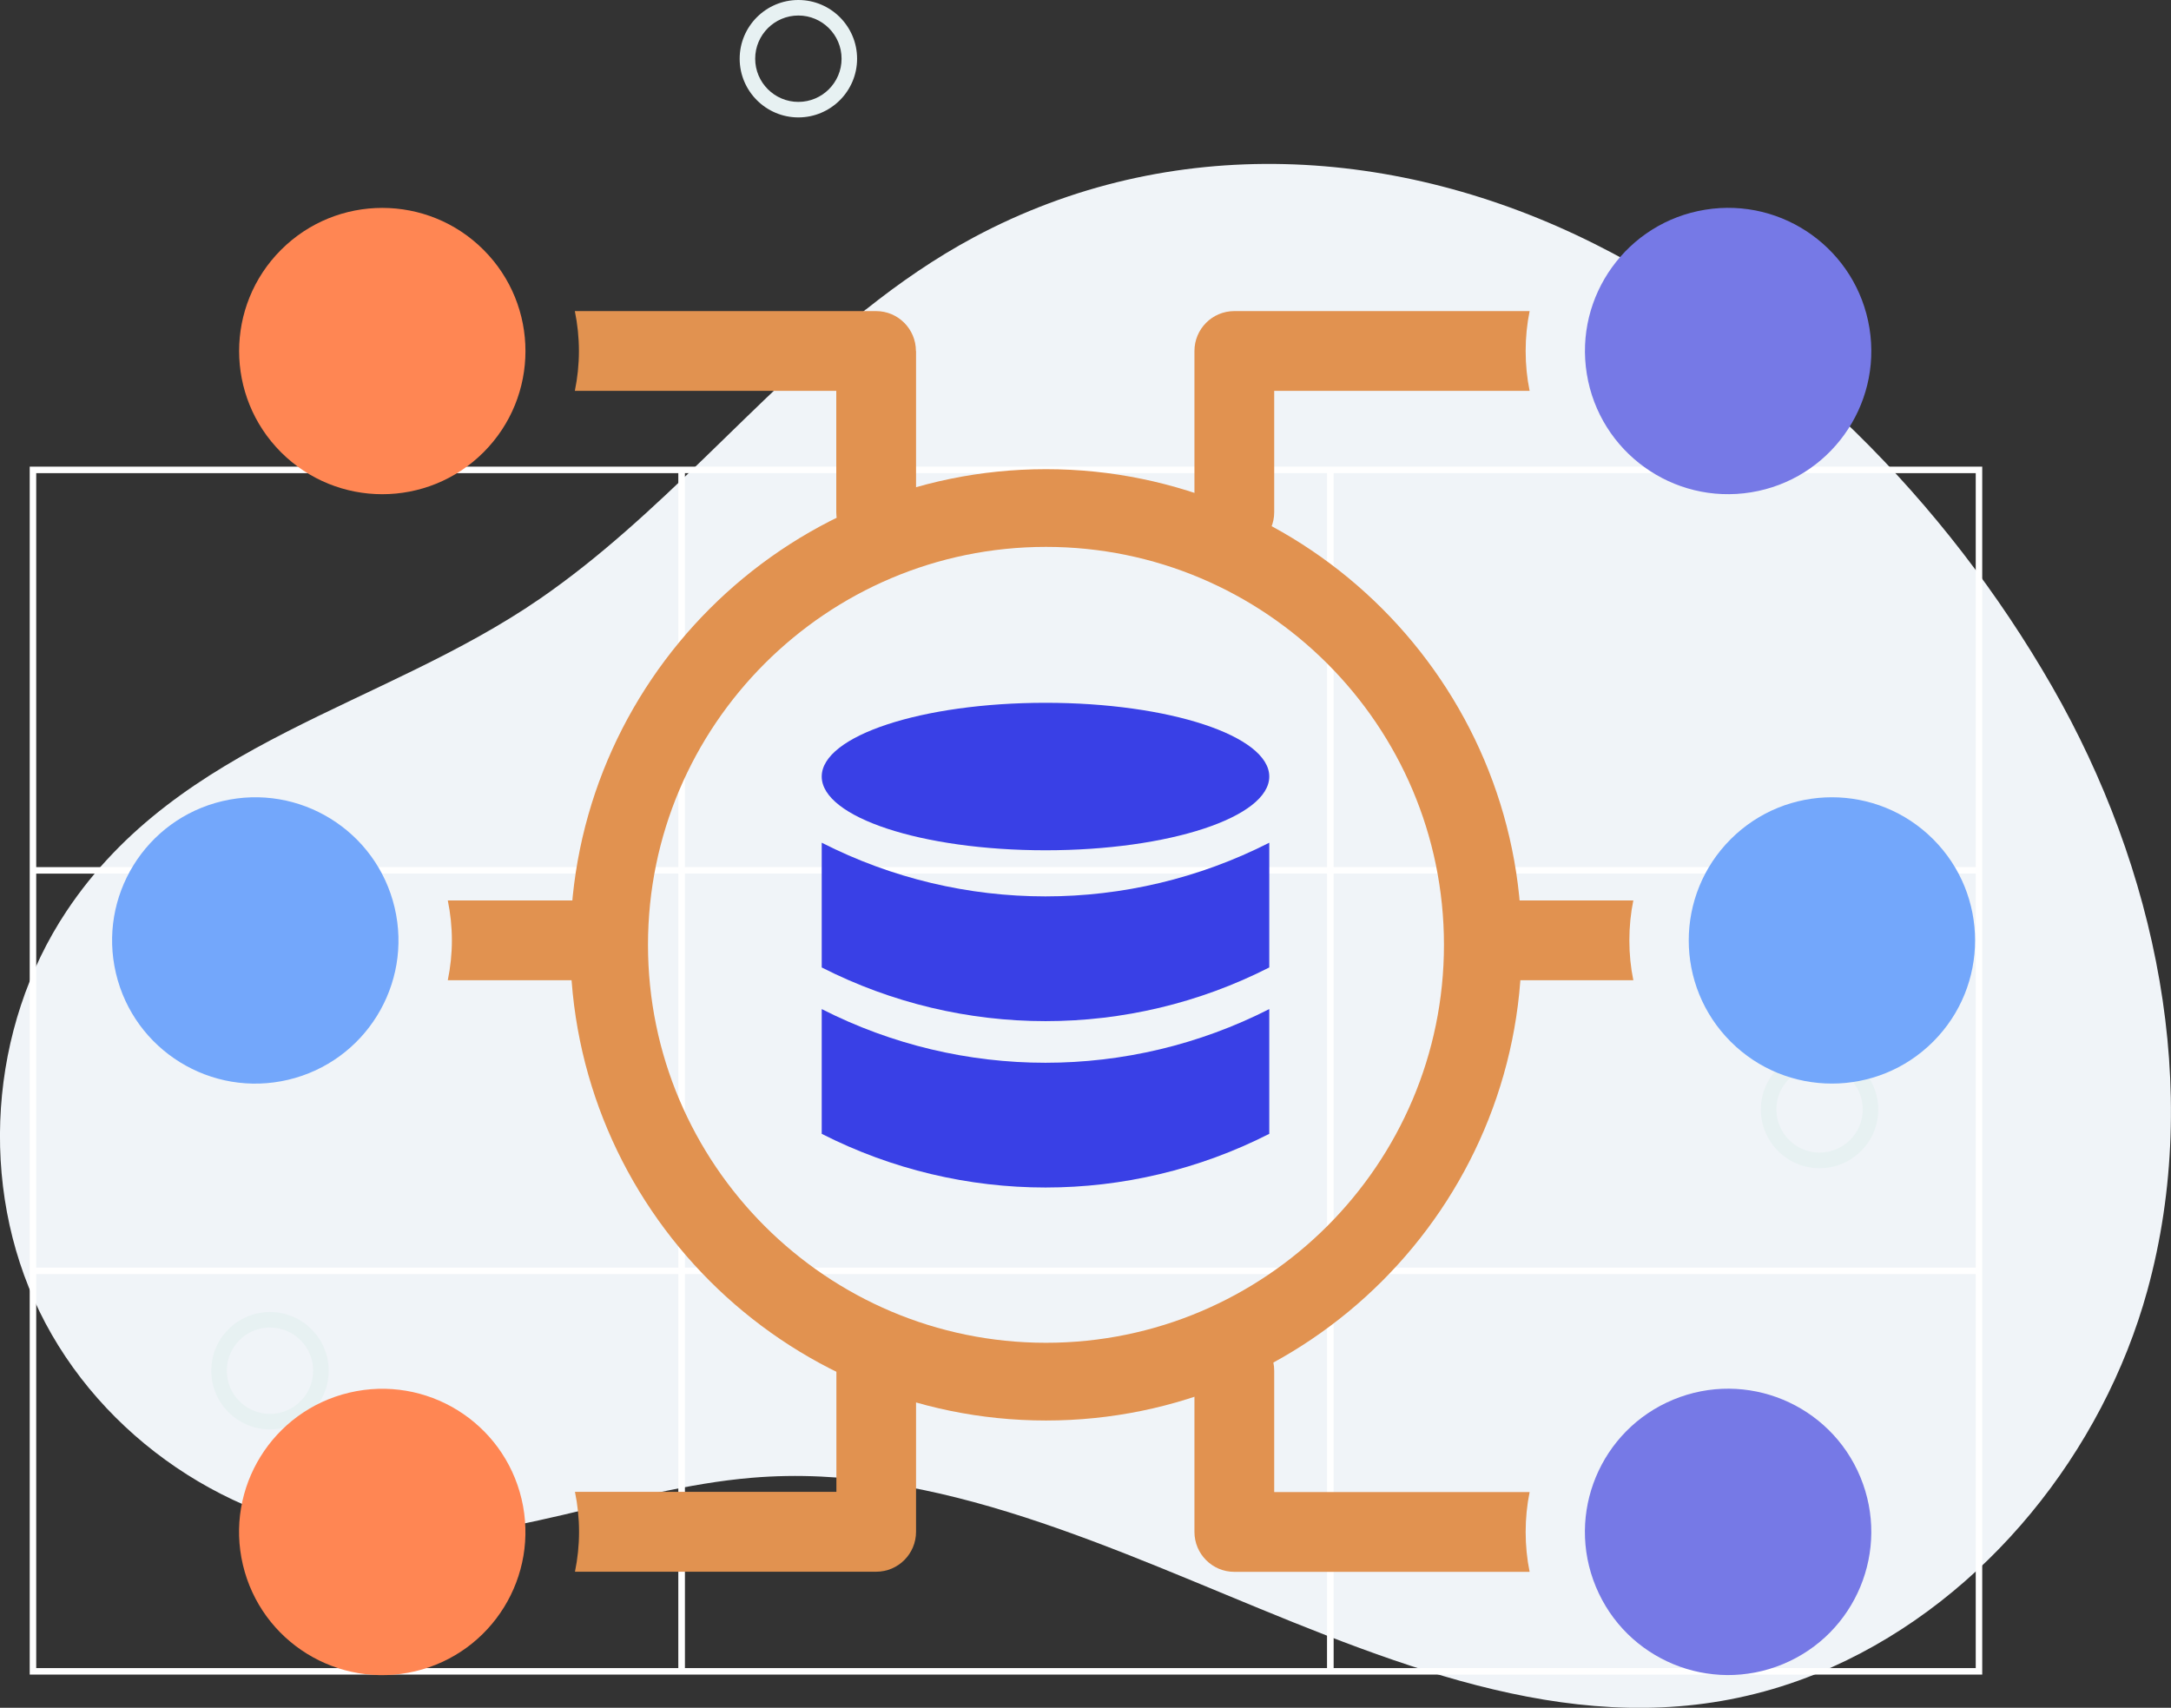 <?xml version="1.0" encoding="UTF-8"?>
<svg id="_レイヤー_2" data-name="レイヤー 2" xmlns="http://www.w3.org/2000/svg" viewBox="0 0 180.45 141.96">
  <rect x="0" y="0" width="180.45" height="141.96" fill="#333333" stroke="none"/>
  <defs>
    <style>
      .cls-1 {
        fill: #e19250;
      }

      .cls-2 {
        fill: #3940e6;
      }

      .cls-3 {
        fill: #f0f4f8;
      }

      .cls-4 {
        fill: #fff;
      }

      .cls-5 {
        fill: #73a7fb;
      }

      .cls-6 {
        fill: #ff8653;
      }

      .cls-7 {
        fill: #7679e6;
      }

      .cls-8 {
        fill: #e7f1f2;
      }
    </style>
  </defs>
  <g id="_レイヤー_1-2" data-name="レイヤー 1">
    <g>
      <path class="cls-3" d="M71.97,25.72c-9.41,7.51-17.12,17.18-27.09,24.05-13.14,9.05-29.93,11.82-39.35,25.97-6.45,9.69-7.34,22.81-2.25,33.27,5.09,10.46,15.98,17.86,27.58,18.73,10.93.81,20.94-4,31.64-4.9,30.63-2.59,59.36,29.37,89.82,15.72,12.75-5.72,22.48-17.9,26.16-31.27,4.62-16.78.74-35.16-7.93-50.25-8.82-15.35-22.11-28.79-38-36.76-16.35-8.2-35.23-9.32-51.61-.55-3.21,1.72-6.17,3.77-8.97,6Z"/>
      <path class="cls-4" d="M110.85,38.79H2.47v100.41h162.29V38.79h-53.92ZM56.93,39.33h53.37v32.75h-53.37v-32.75ZM110.3,105.37h-53.37v-32.75h53.37v32.75ZM3.01,39.33h53.37v32.75H3.01v-32.75ZM3.01,72.62h53.37v32.75H3.01v-32.75ZM56.39,138.66H3.01v-32.75h53.37v32.75ZM110.3,138.66h-53.37v-32.75h53.37v32.75ZM164.22,138.66h-53.37v-32.75h53.37v32.75ZM164.22,105.37h-53.37v-32.75h53.37v32.75ZM110.85,72.08v-32.75h53.37v32.75h-53.37Z"/>
      <path class="cls-8" d="M22.44,118.82c-2.69,0-4.88-2.19-4.88-4.88s2.19-4.88,4.88-4.88,4.88,2.19,4.88,4.88-2.19,4.88-4.88,4.88ZM22.44,110.35c-1.98,0-3.59,1.61-3.59,3.59s1.61,3.59,3.59,3.59,3.59-1.61,3.59-3.59-1.61-3.59-3.59-3.59Z"/>
      <path class="cls-8" d="M66.36,9.76c-2.69,0-4.88-2.19-4.88-4.88s2.19-4.88,4.88-4.88,4.88,2.19,4.88,4.88-2.19,4.88-4.88,4.88ZM66.36,1.29c-1.98,0-3.59,1.61-3.59,3.59s1.61,3.59,3.59,3.59,3.59-1.61,3.59-3.59-1.61-3.59-3.59-3.59Z"/>
      <path class="cls-8" d="M151.24,97.11c-2.69,0-4.88-2.19-4.88-4.88s2.19-4.88,4.88-4.88,4.88,2.19,4.88,4.88-2.19,4.88-4.88,4.88ZM151.24,88.63c-1.98,0-3.59,1.61-3.59,3.59s1.61,3.59,3.59,3.59,3.59-1.61,3.59-3.59-1.61-3.59-3.59-3.59Z"/>
      <g>
        <path class="cls-2" d="M105.5,94.25c-11.68,5.95-25.51,5.95-37.2,0v-10.37c11.68,5.95,25.51,5.95,37.2,0v10.37Z"/>
        <path class="cls-2" d="M105.5,80.42c-11.68,5.95-25.51,5.95-37.2,0v-10.37c11.68,5.95,25.51,5.95,37.2,0v10.37Z"/>
        <ellipse class="cls-2" cx="86.9" cy="64.55" rx="18.6" ry="6.13"/>
      </g>
      <path class="cls-1" d="M76.14,29.18v13.4c0,1.83-1.48,3.32-3.31,3.32s-3.32-1.49-3.32-3.32v-10.09h-21.73c.22-1.07.34-2.18.34-3.31s-.12-2.25-.34-3.32h25.04c1.83,0,3.31,1.49,3.31,3.32Z"/>
      <circle class="cls-6" cx="31.78" cy="29.18" r="11.9" transform="translate(-11.33 31.02) rotate(-45)"/>
      <path class="cls-1" d="M126.81,29.18c0,1.14.11,2.24.33,3.31h-21.23v10.09c0,1.83-1.49,3.32-3.32,3.32s-3.31-1.49-3.31-3.32v-13.4c0-1.83,1.48-3.32,3.31-3.32h24.55c-.22,1.08-.33,2.18-.33,3.32Z"/>
      <circle class="cls-7" cx="143.64" cy="29.18" r="11.9" transform="translate(-2.82 23.39) rotate(-9.22)"/>
      <path class="cls-1" d="M126.81,127.34c0,1.14.11,2.25.33,3.32h-24.55c-1.83,0-3.31-1.49-3.31-3.32v-13.4c0-1.83,1.48-3.31,3.31-3.31s3.32,1.48,3.32,3.31v10.09h21.23c-.22,1.07-.33,2.18-.33,3.32Z"/>
      <circle class="cls-7" cx="143.64" cy="127.34" r="11.9" transform="translate(-37.8 64.66) rotate(-22.5)"/>
      <path class="cls-1" d="M76.14,113.93v13.4c0,1.83-1.48,3.32-3.31,3.32h-25.04c.22-1.07.34-2.18.34-3.32s-.12-2.25-.34-3.32h21.73v-10.09c0-1.83,1.48-3.31,3.32-3.31s3.31,1.48,3.31,3.31Z"/>
      <circle class="cls-6" cx="31.78" cy="127.34" r="11.9" transform="translate(-28.41 10.71) rotate(-13.28)"/>
      <path class="cls-1" d="M53.35,78.17c0,1.83-1.49,3.31-3.32,3.31h-12.81c.22-1.07.34-2.18.34-3.31s-.12-2.25-.34-3.32h12.81c1.83,0,3.32,1.49,3.32,3.32Z"/>
      <circle class="cls-5" cx="21.22" cy="78.17" r="11.9" transform="translate(-17.39 6.97) rotate(-13.28)"/>
      <path class="cls-1" d="M135.43,78.17c0,1.14.11,2.24.33,3.31h-12.31c-1.83,0-3.31-1.48-3.31-3.31s1.48-3.32,3.31-3.32h12.31c-.22,1.07-.33,2.18-.33,3.32Z"/>
      <circle class="cls-5" cx="152.27" cy="78.17" r="11.9" transform="translate(-10.68 130.57) rotate(-45)"/>
      <path class="cls-1" d="M86.94,118.08c-21.8,0-39.54-17.74-39.54-39.54s17.74-39.54,39.54-39.54,39.54,17.74,39.54,39.54-17.74,39.54-39.54,39.54ZM86.94,45.46c-18.24,0-33.08,14.84-33.08,33.08s14.84,33.08,33.08,33.08,33.08-14.84,33.08-33.08-14.84-33.08-33.08-33.08Z"/>
    </g>
  </g>
</svg>